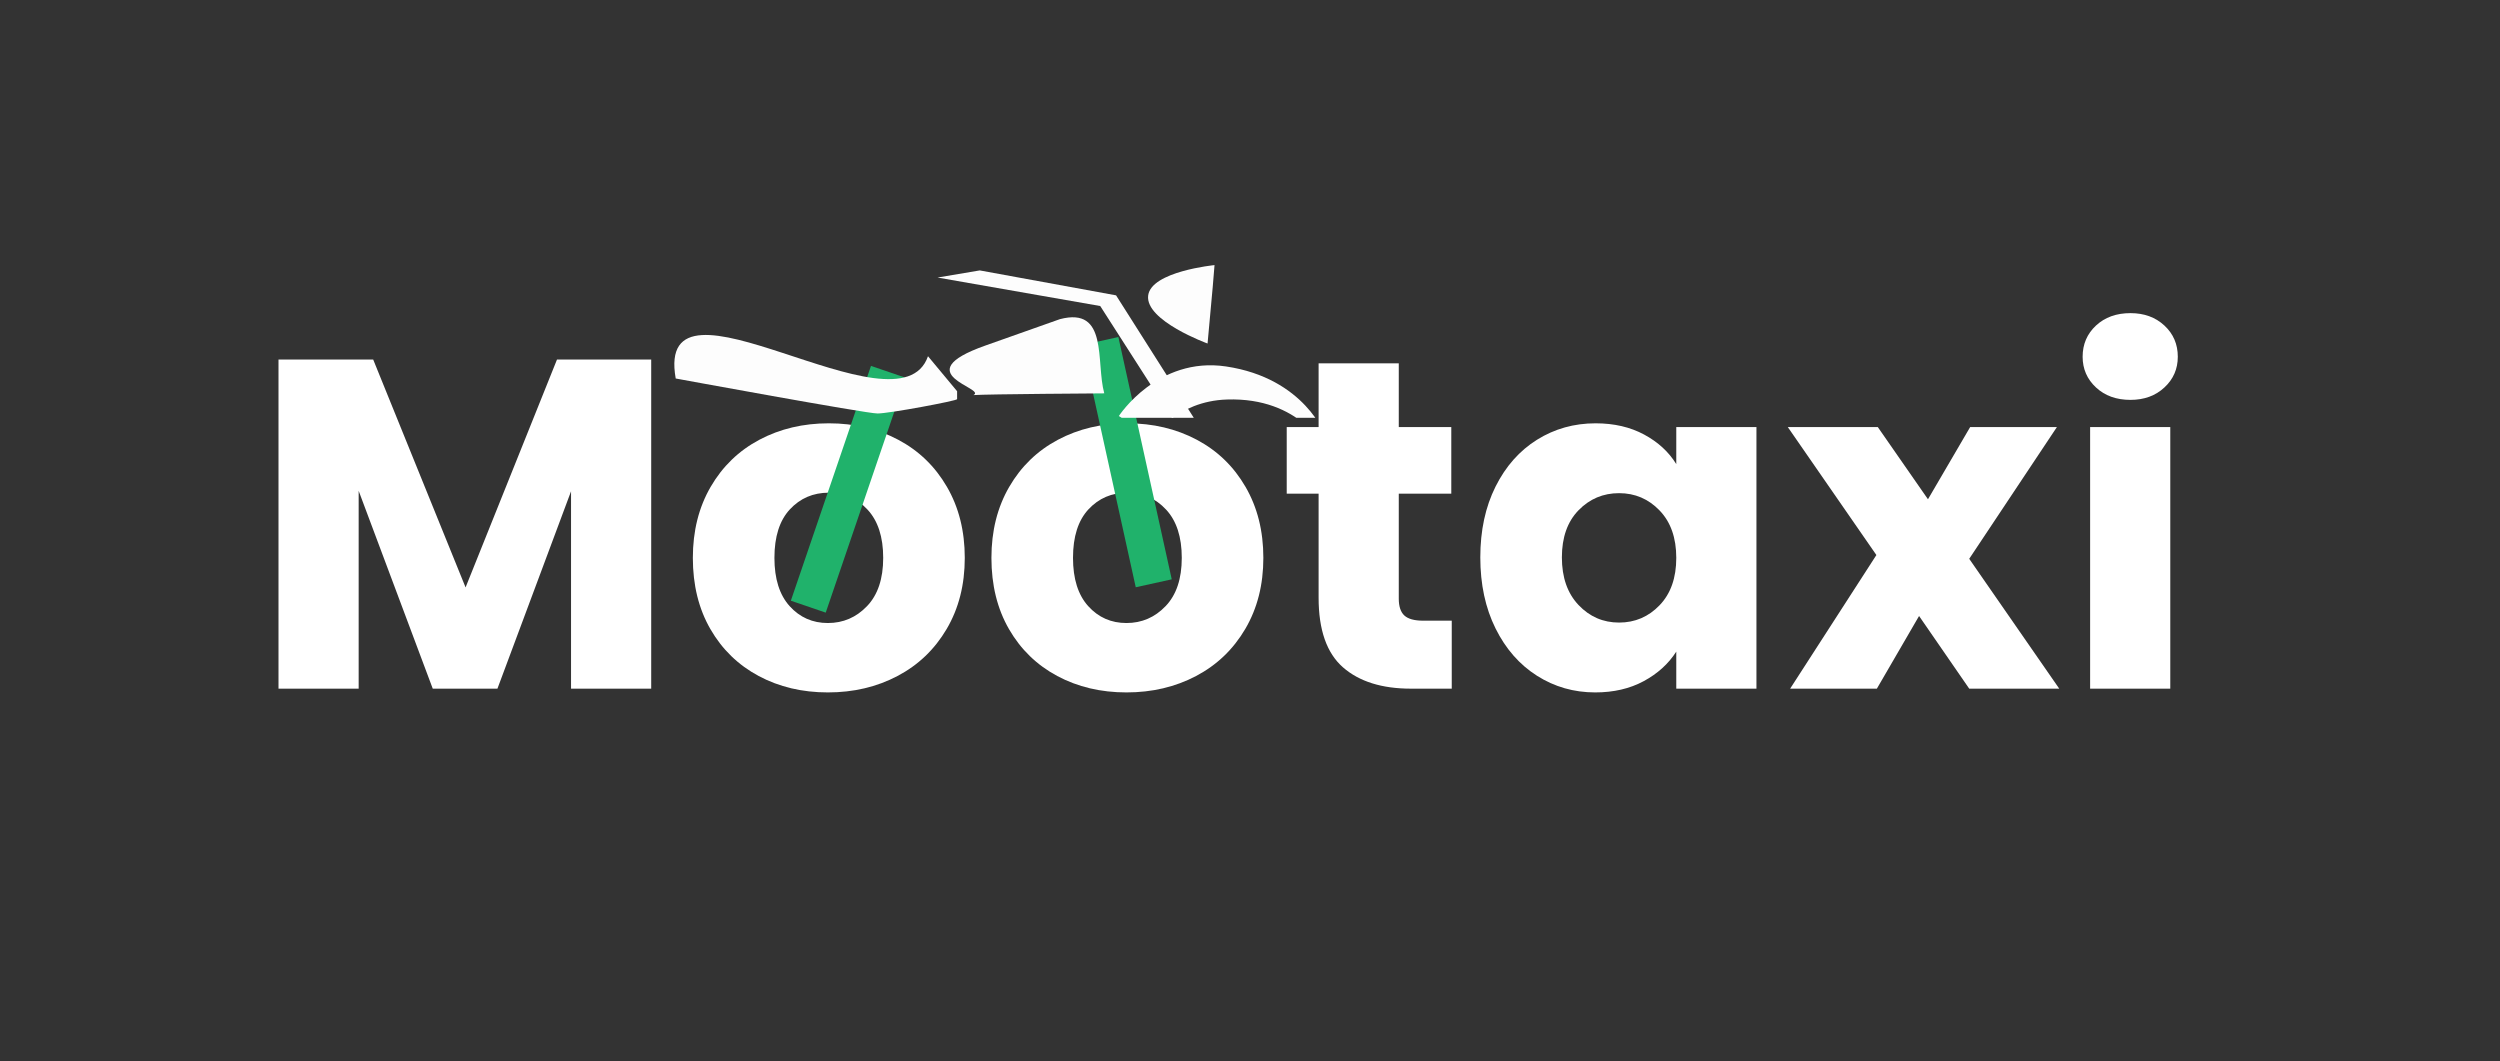 <svg xmlns="http://www.w3.org/2000/svg" xmlns:xlink="http://www.w3.org/1999/xlink" width="2398" zoomAndPan="magnify" viewBox="0 0 1798.5 763.5" height="1018" preserveAspectRatio="xMidYMid meet" version="1.0"><rect x="0" y="0" width="1798.5" height="763.5" fill="#333333" stroke="none"/><defs><g/><clipPath id="d56a96e9cf"><path d="M 778 242 L 843 242 L 843 423 L 778 423 Z M 778 242 " clip-rule="nonzero"/></clipPath><clipPath id="c122b412a0"><path d="M 778.652 248.176 L 804.551 242.469 L 842.957 416.781 L 817.059 422.488 Z M 778.652 248.176 " clip-rule="nonzero"/></clipPath><clipPath id="112d9091e2"><path d="M 568 263 L 652 263 L 652 441 L 568 441 Z M 568 263 " clip-rule="nonzero"/></clipPath><clipPath id="b4e660b9f8"><path d="M 626.582 263.242 L 651.676 271.809 L 594.027 440.734 L 568.93 432.168 Z M 626.582 263.242 " clip-rule="nonzero"/></clipPath><clipPath id="a021bb0685"><path d="M 804 262 L 947.668 262 L 947.668 300.559 L 804 300.559 Z M 804 262 " clip-rule="nonzero"/></clipPath><clipPath id="fd550dae70"><path d="M 844 300 L 947.668 300 L 947.668 300.559 L 844 300.559 Z M 844 300 " clip-rule="nonzero"/></clipPath><clipPath id="64d5e57a2f"><path d="M 674 194 L 895 194 L 895 300.559 L 674 300.559 Z M 674 194 " clip-rule="nonzero"/></clipPath></defs><g fill="#ffffff" fill-opacity="1"><g transform="translate(179.446, 495.423)"><g><path d="M 289.031 -236.766 L 289.031 0 L 231.359 0 L 231.359 -141.984 L 178.406 0 L 131.875 0 L 78.578 -142.328 L 78.578 0 L 20.906 0 L 20.906 -236.766 L 89.031 -236.766 L 155.484 -72.844 L 221.25 -236.766 Z M 289.031 -236.766 "/></g></g></g><g fill="#ffffff" fill-opacity="1"><g transform="translate(488.996, 495.423)"><g><path d="M 106.578 2.703 C 88.141 2.703 71.555 -1.227 56.828 -9.094 C 42.098 -16.969 30.516 -28.211 22.078 -42.828 C 13.648 -57.441 9.438 -74.531 9.438 -94.094 C 9.438 -113.438 13.707 -130.469 22.25 -145.188 C 30.801 -159.914 42.492 -171.211 57.328 -179.078 C 72.172 -186.953 88.812 -190.891 107.25 -190.891 C 125.688 -190.891 142.32 -186.953 157.156 -179.078 C 172 -171.211 183.691 -159.914 192.234 -145.188 C 200.785 -130.469 205.062 -113.438 205.062 -94.094 C 205.062 -74.758 200.734 -57.727 192.078 -43 C 183.422 -28.27 171.613 -16.969 156.656 -9.094 C 141.707 -1.227 125.016 2.703 106.578 2.703 Z M 106.578 -47.219 C 117.598 -47.219 126.984 -51.266 134.734 -59.359 C 142.492 -67.453 146.375 -79.031 146.375 -94.094 C 146.375 -109.156 142.609 -120.734 135.078 -128.828 C 127.547 -136.93 118.27 -140.984 107.25 -140.984 C 96.008 -140.984 86.676 -136.988 79.25 -129 C 71.832 -121.02 68.125 -109.383 68.125 -94.094 C 68.125 -79.031 71.773 -67.453 79.078 -59.359 C 86.391 -51.266 95.555 -47.219 106.578 -47.219 Z M 106.578 -47.219 "/></g></g></g><g fill="#ffffff" fill-opacity="1"><g transform="translate(703.793, 495.423)"><g><path d="M 106.578 2.703 C 88.141 2.703 71.555 -1.227 56.828 -9.094 C 42.098 -16.969 30.516 -28.211 22.078 -42.828 C 13.648 -57.441 9.438 -74.531 9.438 -94.094 C 9.438 -113.438 13.707 -130.469 22.25 -145.188 C 30.801 -159.914 42.492 -171.211 57.328 -179.078 C 72.172 -186.953 88.812 -190.891 107.25 -190.891 C 125.688 -190.891 142.32 -186.953 157.156 -179.078 C 172 -171.211 183.691 -159.914 192.234 -145.188 C 200.785 -130.469 205.062 -113.438 205.062 -94.094 C 205.062 -74.758 200.734 -57.727 192.078 -43 C 183.422 -28.27 171.613 -16.969 156.656 -9.094 C 141.707 -1.227 125.016 2.703 106.578 2.703 Z M 106.578 -47.219 C 117.598 -47.219 126.984 -51.266 134.734 -59.359 C 142.492 -67.453 146.375 -79.031 146.375 -94.094 C 146.375 -109.156 142.609 -120.734 135.078 -128.828 C 127.547 -136.93 118.27 -140.984 107.25 -140.984 C 96.008 -140.984 86.676 -136.988 79.25 -129 C 71.832 -121.02 68.125 -109.383 68.125 -94.094 C 68.125 -79.031 71.773 -67.453 79.078 -59.359 C 86.391 -51.266 95.555 -47.219 106.578 -47.219 Z M 106.578 -47.219 "/></g></g></g><g fill="#ffffff" fill-opacity="1"><g transform="translate(918.59, 495.423)"><g><path d="M 125.797 -48.906 L 125.797 0 L 96.453 0 C 75.547 0 59.242 -5.113 47.547 -15.344 C 35.859 -25.57 30.016 -42.266 30.016 -65.422 L 30.016 -140.297 L 7.078 -140.297 L 7.078 -188.188 L 30.016 -188.188 L 30.016 -234.062 L 87.688 -234.062 L 87.688 -188.188 L 125.469 -188.188 L 125.469 -140.297 L 87.688 -140.297 L 87.688 -64.75 C 87.688 -59.133 89.035 -55.086 91.734 -52.609 C 94.43 -50.141 98.93 -48.906 105.234 -48.906 Z M 125.797 -48.906 "/></g></g></g><g fill="#ffffff" fill-opacity="1"><g transform="translate(1055.493, 495.423)"><g><path d="M 9.438 -94.438 C 9.438 -113.77 13.086 -130.742 20.391 -145.359 C 27.703 -159.973 37.656 -171.211 50.25 -179.078 C 62.844 -186.953 76.895 -190.891 92.406 -190.891 C 105.676 -190.891 117.312 -188.191 127.312 -182.797 C 137.32 -177.398 145.023 -170.316 150.422 -161.547 L 150.422 -188.188 L 208.094 -188.188 L 208.094 0 L 150.422 0 L 150.422 -26.641 C 144.797 -17.867 136.977 -10.785 126.969 -5.391 C 116.969 0.004 105.336 2.703 92.078 2.703 C 76.785 2.703 62.844 -1.285 50.25 -9.266 C 37.656 -17.254 27.703 -28.609 20.391 -43.328 C 13.086 -58.055 9.438 -75.094 9.438 -94.438 Z M 150.422 -94.094 C 150.422 -108.488 146.426 -119.844 138.438 -128.156 C 130.457 -136.477 120.738 -140.641 109.281 -140.641 C 97.812 -140.641 88.082 -136.535 80.094 -128.328 C 72.113 -120.117 68.125 -108.82 68.125 -94.438 C 68.125 -80.039 72.113 -68.625 80.094 -60.188 C 88.082 -51.758 97.812 -47.547 109.281 -47.547 C 120.738 -47.547 130.457 -51.707 138.438 -60.031 C 146.426 -68.352 150.422 -79.707 150.422 -94.094 Z M 150.422 -94.094 "/></g></g></g><g fill="#ffffff" fill-opacity="1"><g transform="translate(1284.452, 495.423)"><g><path d="M 132.203 0 L 96.125 -52.281 L 65.766 0 L 3.375 0 L 65.422 -96.125 L 1.688 -188.188 L 66.438 -188.188 L 102.531 -136.25 L 132.875 -188.188 L 195.281 -188.188 L 132.203 -93.422 L 196.969 0 Z M 132.203 0 "/></g></g></g><g fill="#ffffff" fill-opacity="1"><g transform="translate(1482.726, 495.423)"><g><path d="M 49.922 -207.75 C 39.797 -207.75 31.531 -210.727 25.125 -216.688 C 18.719 -222.645 15.516 -230.008 15.516 -238.781 C 15.516 -247.781 18.719 -255.258 25.125 -261.219 C 31.531 -267.176 39.797 -270.156 49.922 -270.156 C 59.805 -270.156 67.953 -267.176 74.359 -261.219 C 80.773 -255.258 83.984 -247.781 83.984 -238.781 C 83.984 -230.008 80.773 -222.645 74.359 -216.688 C 67.953 -210.727 59.805 -207.75 49.922 -207.75 Z M 78.578 -188.188 L 78.578 0 L 20.906 0 L 20.906 -188.188 Z M 78.578 -188.188 "/></g></g></g><g clip-path="url(#d56a96e9cf)"><g clip-path="url(#c122b412a0)"><path fill="#20b26b" d="M 778.652 248.176 L 804.551 242.469 L 842.953 416.77 L 817.055 422.477 Z M 778.652 248.176 " fill-opacity="1" fill-rule="nonzero"/></g></g><g clip-path="url(#112d9091e2)"><g clip-path="url(#b4e660b9f8)"><path fill="#20b26b" d="M 626.582 263.242 L 651.676 271.809 L 594.031 440.727 L 568.934 432.16 Z M 626.582 263.242 " fill-opacity="1" fill-rule="nonzero"/></g></g><path fill="#fdfdfd" d="M 794.402 282.98 C 788.199 260.297 797.582 220.406 762.5 229.602 L 708.785 248.621 C 651.129 269.051 710.371 279.359 700.289 284.227 C 709.879 283.516 794.402 282.98 794.402 282.98 Z M 794.402 282.98 " fill-opacity="1" fill-rule="nonzero"/><g clip-path="url(#a021bb0685)"><path fill="#fdfdfd" d="M 953.562 323.074 L 953.562 313.73 C 953.562 313.73 938.871 272.078 882.008 263.625 C 832.676 256.293 804.906 299.297 804.906 299.297 L 829.578 314.582 C 829.578 314.582 846.234 288.617 882.629 287.406 C 935.566 285.645 953.562 323.074 953.562 323.074 Z M 953.562 323.074 " fill-opacity="1" fill-rule="nonzero"/></g><g clip-path="url(#fd550dae70)"><path fill="#fdfdfd" d="M 884.047 300.961 C 921.797 300.961 952.402 324.871 952.402 354.367 C 952.402 383.863 921.797 407.773 884.047 407.773 C 869.539 407.773 856.086 404.242 845.02 398.219 C 853.598 401.637 863.316 403.559 873.605 403.559 C 908.375 403.559 936.562 381.535 936.562 354.367 C 936.562 327.195 908.375 305.176 873.605 305.176 C 863.289 305.176 853.543 307.113 844.949 310.547 C 856.027 304.504 869.508 300.957 884.047 300.957 Z M 884.047 300.961 " fill-opacity="1" fill-rule="evenodd"/></g><g clip-path="url(#64d5e57a2f)"><path fill="#fdfdfd" d="M 878.238 355.488 L 894.676 357.109 L 802.895 212.469 L 704.852 194.539 L 674.465 199.66 L 791.504 220.152 Z M 878.238 355.488 " fill-opacity="1" fill-rule="nonzero"/></g><path fill="#fdfdfd" d="M 872.449 206.254 L 868.719 247.129 C 868.719 247.129 823.703 230.75 825.988 212.578 C 828.176 195.211 873.727 190.711 873.727 190.711 Z M 872.449 206.254 " fill-opacity="1" fill-rule="nonzero"/><path fill="#fdfdfd" d="M 688.539 287.164 L 688.539 281.441 L 667.598 256.27 C 646.609 316.941 470.387 183.969 486.109 272.289 C 486.109 272.289 622.922 297.461 631.301 297.461 C 639.676 297.461 688.539 288.309 688.539 287.164 Z M 688.539 287.164 " fill-opacity="1" fill-rule="nonzero"/></svg>